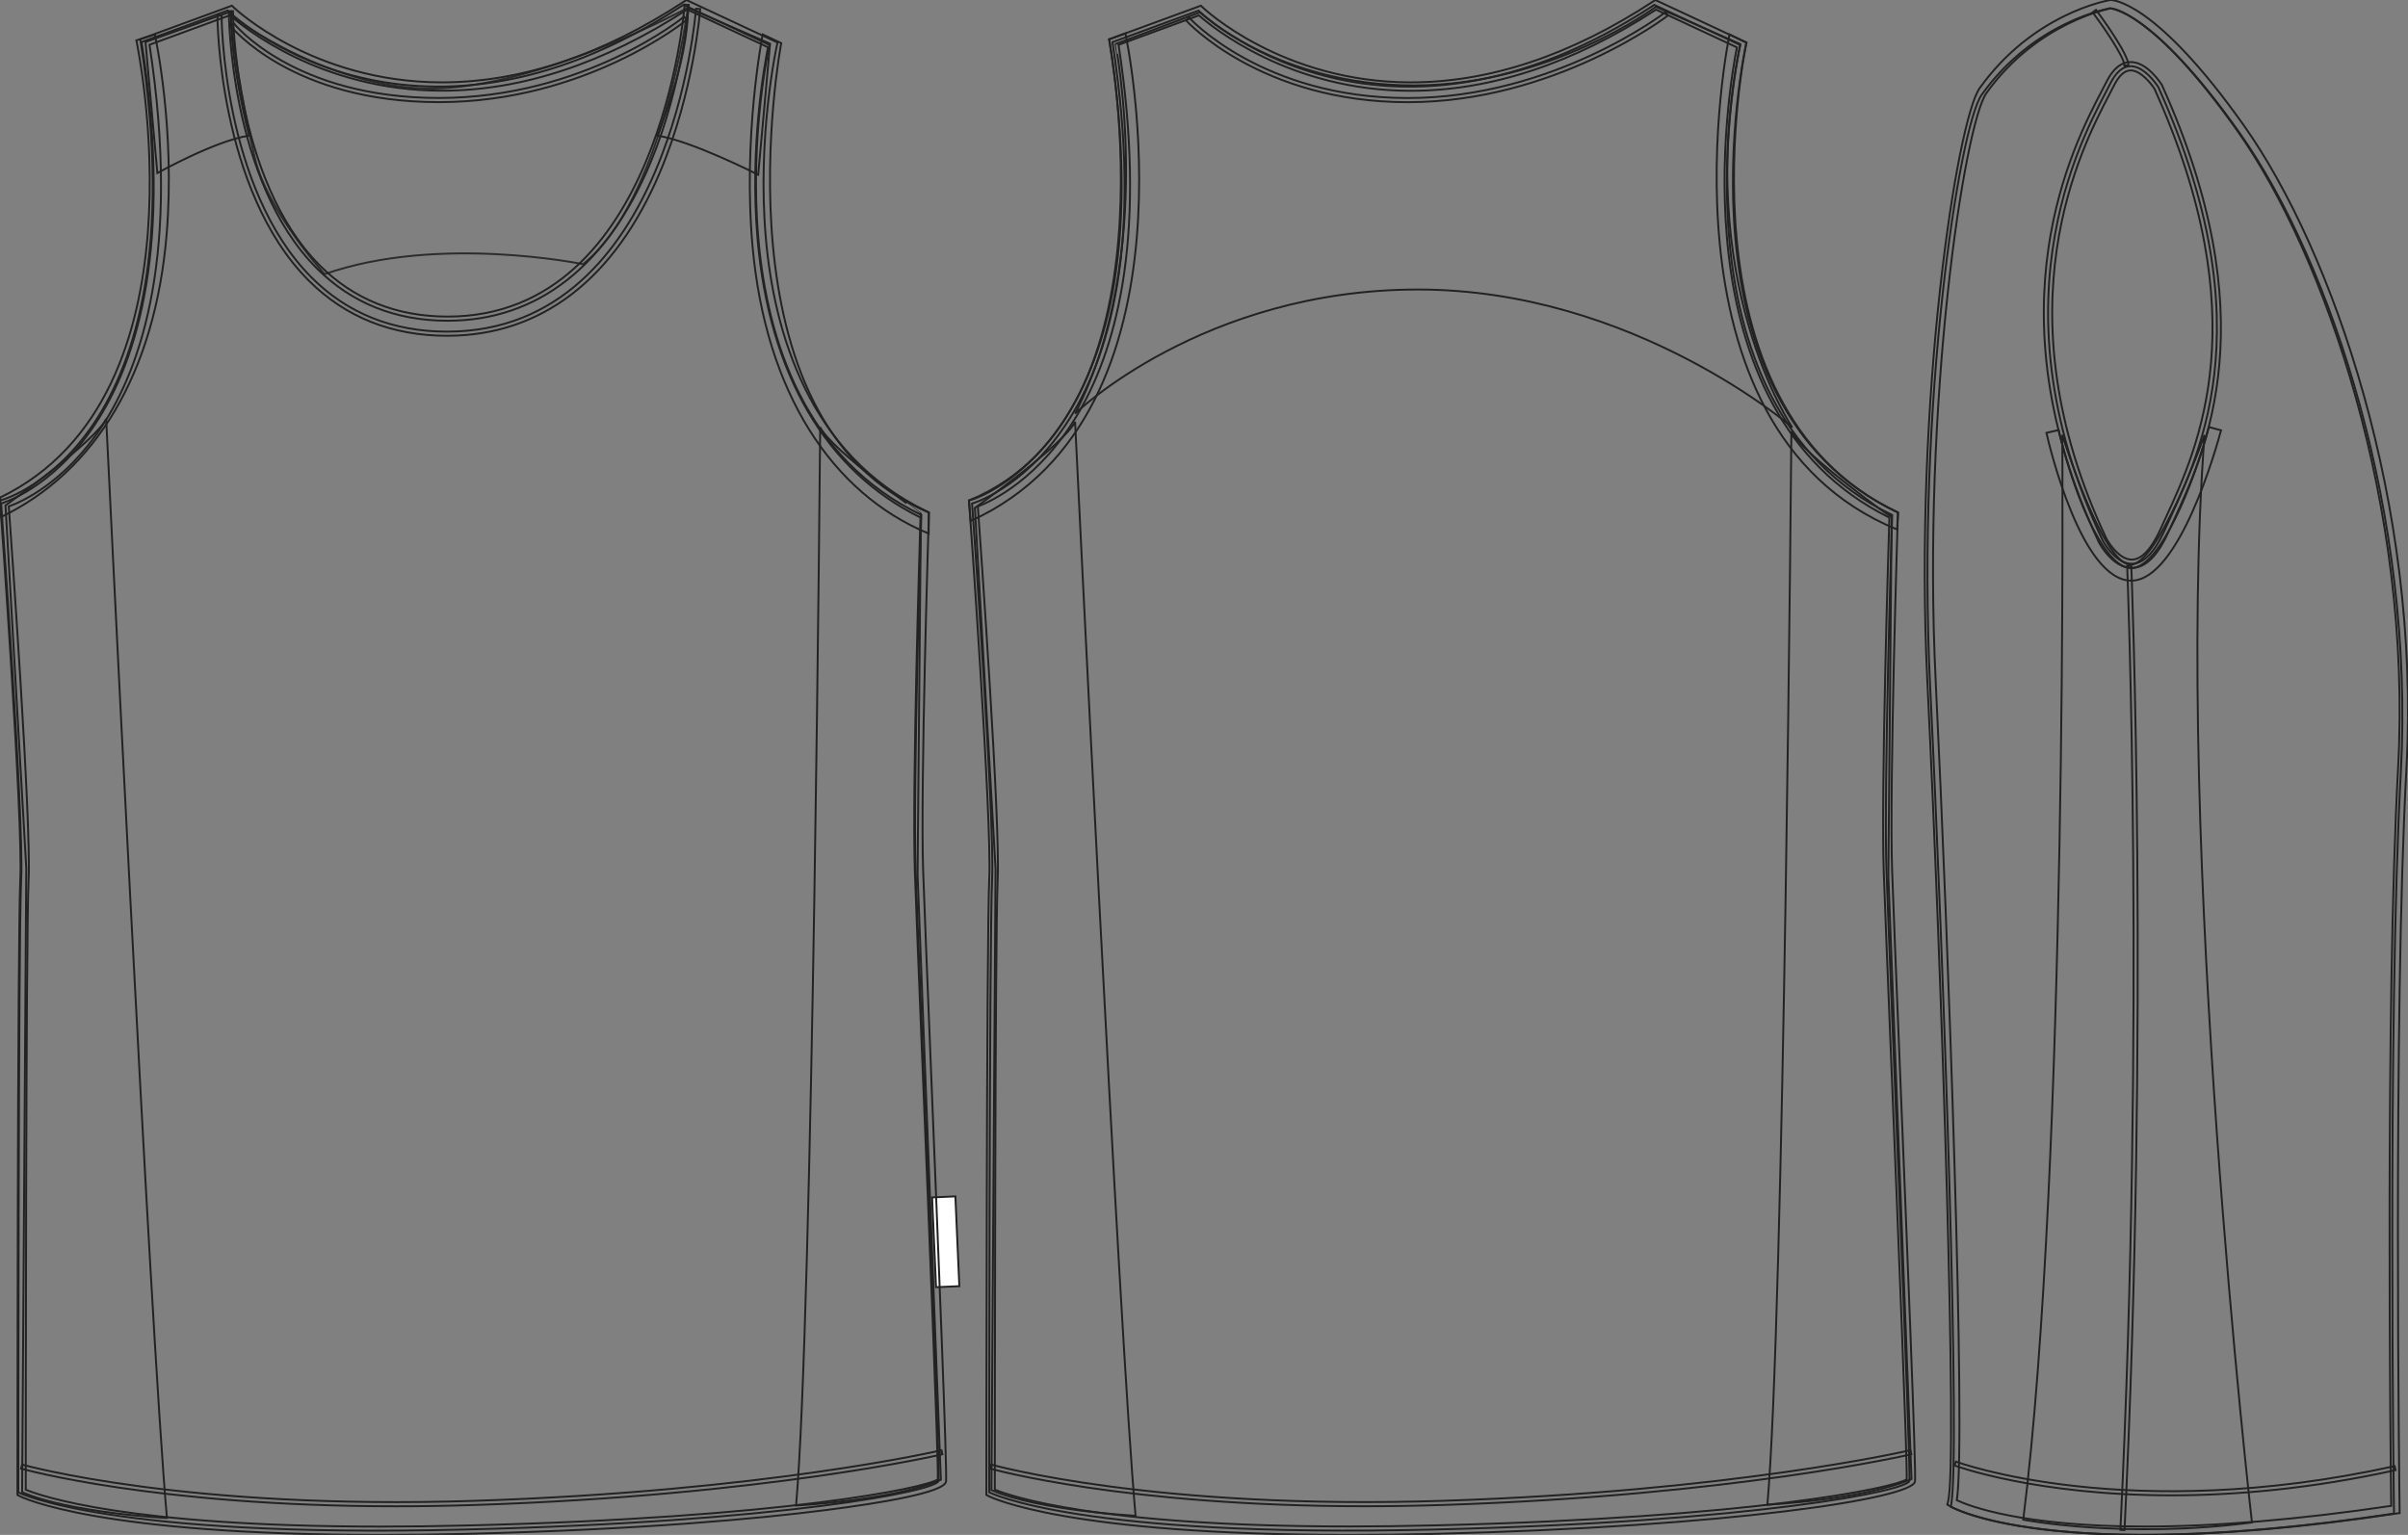 <?xml version="1.0" standalone="no"?> <!DOCTYPE svg PUBLIC "-//W3C//DTD SVG 1.1//EN"  "http://www.w3.org/Graphics/SVG/1.1/DTD/svg11.dtd"> <!-- Created with svg_stack (http://github.com/astraw/svg_stack) --> <svg xmlns:sodipodi="http://sodipodi.sourceforge.net/DTD/sodipodi-0.dtd" xmlns:xlink="http://www.w3.org/1999/xlink" xmlns="http://www.w3.org/2000/svg" version="1.1" width="1254.793" height="800.0"><rect width="100%" height="100%" fill="#808080" stroke="none"/>   <defs/>   <g id="id0:id0" transform="matrix(1.0,0,0,1.0,0.0,0.001)"><g id="id0:front"> 	<path id="id0:primary" fill="rgba(0,0,0,0)" d="M0.58,262.439c0,0,106.063-29.879,73.197-240.508L118.591,5.5   c0,0,94.115,91.124,237.525-2.989l44.813,20.914c0,0-41.82,186.73,79.182,244.989c0,0-4.48,140.42-2.986,185.238   c1.488,44.814,12.836,309.271,11.947,318.189c-0.496,4.979-79.119,21.307-247.976,25.393   c-185.236,4.482-231.55-19.412-231.55-19.412s0-288.318,1.494-319.688C12.53,426.761,0.58,262.439,0.58,262.439z" class="primary" stroke="#222222" stroke-width="1px"/> 	<polygon points="485.712,624.103 497.844,623.569 499.905,670.358 487.774,670.892  " fill="#FFFFFF" stroke="#222222"/> 	<g id="id0:secondary" class="secondary"> 		<path fill="rgba(0,0,0,0)" d="M55.329,218.344c0,0,22.984,475.713,31.656,572.85c0,0-50.305-2.602-75.455-13.443l2.167-325.234    L2.856,263.443C2.856,263.443,49.69,230.052,55.329,218.344z" class="secondary" stroke="#222222" stroke-width="1px"/> 		<path fill="rgba(0,0,0,0)" d="M427.397,222.681c0,0-3.902,464.875-12.578,562.009c0,0,50.305-2.602,75.461-13.443L478.134,455.55    l1.732-187.77C479.868,267.78,433.038,234.387,427.397,222.681z" class="secondary" stroke="#222222" stroke-width="1px"/> 		<path fill="rgba(0,0,0,0)" d="M81.998,90.201c0,0,30.247-16.913,47.812-19.514c0,0-9.759-36.752-9.434-64.722L75.818,21.902    L81.998,90.201z" class="secondary" stroke="#222222" stroke-width="1px"/> 		<path fill="rgba(0,0,0,0)" d="M395.093,91.068c0,0-35.02-17.779-52.582-20.38c0,0,16.266-38.703,15.939-66.673l42.824,18.754    L395.093,91.068z" class="secondary" stroke="#222222" stroke-width="1px"/> 		<path opacity="0.89" fill="rgba(0,0,0,0)" enable-background="new    " d="M120.376,8.242c0,0,53.989,40.979,110.58,37.727    c56.589-3.252,127.492-41.955,127.492-41.955s-13.014,100.498-54.643,133.672c0,0-75.453-15.611-134.646,5.204    c0,0-29.923-32.849-36.427-60.819c-6.505-27.97-13.009-67.974-12.358-76.105" class="secondary" stroke="#222222" stroke-width="1px"/> 	</g> 	<path d="M198.188,799.997c-147.064,0-186.327-19.395-187.929-20.217l-1.174-0.604v-1.322c0-2.887,0.018-288.752,1.497-319.816   c1.472-30.887-10.335-193.813-10.455-195.452l-0.128-1.758l1.7-0.486c0.26-0.074,26.231-7.786,47.921-40.702   c20.114-30.528,40.563-89.554,23.731-197.413l-0.272-1.756l47.763-17.514l0.979,0.945c0.403,0.39,41.18,39.026,108.437,39.026   c41.148,0,83.677-14.219,126.412-42.265L357.682,0l47.49,22.166l-0.379,1.701c-0.104,0.464-10.344,47.068-5.734,100.101   c4.229,48.642,22.186,112.847,83.742,142.487l1.271,0.611l-0.043,1.41c-0.047,1.405-4.473,140.878-2.99,185.115   c0.5,15.102,2.135,55.381,4.023,102.014c3.797,93.752,8.521,210.432,7.92,216.492c-0.588,5.822-34.439,11.354-62.74,14.971   c-34.566,4.416-95.133,10.146-187.366,12.383C227.505,799.808,212.47,799.997,198.188,799.997z M13.423,776.442   c7.503,3.125,52.668,19.223,184.768,19.223c14.247,0,29.247-0.189,44.585-0.563c167.086-4.039,239.506-19.688,245.928-24.002   c0.324-10.625-4.455-128.637-7.973-215.33c-1.889-46.643-3.521-86.926-4.023-102.045c-1.396-41.979,2.484-169.171,2.947-183.994   c-49.438-24.41-78.793-74.688-84.922-145.502c-4.146-47.927,3.678-90.658,5.473-99.604l-42.168-19.68   c-43.113,28.08-86.096,42.315-127.776,42.315c-63.139,0-103.611-33.278-110.43-39.313l-41.92,15.373   c16.587,108.387-4.337,168.04-24.885,199.034c-19.611,29.583-42.121,39.338-48.448,41.604   c1.326,18.402,11.758,164.479,10.336,194.288C13.493,488.077,13.428,754.55,13.423,776.442z" fill="rgba(0,0,0,0)" stroke="#222222" stroke-width="1px"/> 	<path d="M233.24,167.168c-27.13,0-50.079-9.206-68.203-27.359C119.626,94.331,119.234,6.684,119.234,5.807l2.167,0.002   c0,0.872,0.398,87.64,45.174,132.475c17.705,17.729,40.135,26.719,66.666,26.719c110.872,0,123.426-160.981,123.538-162.607   l2.164,0.154c-0.029,0.412-3.07,41.55-19.955,82.146C316.55,138.649,279.985,167.168,233.24,167.168z" fill="rgba(0,0,0,0)" stroke="#222222" stroke-width="1px"/> 	<path d="M232.949,175.01c-28.749,0-53.017-9.703-72.128-28.843C113.702,98.975,113.29,8.991,113.293,8.088l2.167,0.002   c0,0.896,0.414,90.003,46.898,136.552c18.688,18.713,42.438,28.203,70.587,28.203c116.44,0,129.647-166.604,129.77-168.288   l2.16,0.154c-0.031,0.427-3.225,42.988-20.947,84.993C320.38,145.511,282.003,175.01,232.949,175.01z" fill="rgba(0,0,0,0)" stroke="#222222" stroke-width="1px"/> 	<path d="M228.679,53.234c-76.584,0-108.157-39.242-108.469-39.637l1.706-1.338c0.307,0.387,31.309,38.807,106.761,38.807   c75.634,0,127.265-41.935,127.777-42.358l1.381,1.669C357.319,10.807,305.124,53.234,228.679,53.234z" fill="rgba(0,0,0,0)" stroke="#222222" stroke-width="1px"/> 	<path d="M206.353,785.087c-125.471,0-194.646-19.428-195.398-19.645l0.599-2.082c0.831,0.232,84.782,23.781,235.718,18.887   c151.027-4.928,242.4-26.156,243.308-26.369l0.498,2.109c-0.91,0.217-92.494,21.496-243.736,26.424   C233.082,784.88,219.409,785.087,206.353,785.087z" fill="rgba(0,0,0,0)" stroke="#222222" stroke-width="1px"/> 	<path d="M0.689,269.406l-0.649-10.082C110.361,206.03,71.442,22.875,71.052,21.025L80.698,18   c0.414,1.959,10.618,49.456,6.162,103.768C80.884,194.597,49.606,245.776,0.689,269.406z" fill="rgba(0,0,0,0)" stroke="#222222" stroke-width="1px"/> 	<path d="M483.946,278.115c-50.572-21.003-84.893-73.584-91.775-149.463c-5.133-56.515,4.857-108.642,5.262-110.725l9.664,4.568   c-0.383,1.967-36.828,197.406,76.895,244.635L483.946,278.115z" fill="rgba(0,0,0,0)" stroke="#222222" stroke-width="1px"/> 	 </g> </g>   <g id="id1:id1" transform="matrix(1.0,0,0,1.0,504.904,0.0)"><g id="id1:back"> 	<path id="id1:primary_1_" fill="rgba(0,0,0,0)" d="M1.616,262.457c0,0,106.052-29.866,73.191-240.496l44.813-16.428   c0,0,94.106,91.126,237.499-2.981l44.817,20.913c0,0-41.825,186.71,79.164,244.972c0,0-4.485,140.409-2.986,185.228   c1.491,44.813,12.841,309.236,11.947,318.154c-0.498,4.983-79.107,21.317-247.956,25.393   c-185.219,4.481-231.521-19.418-231.521-19.418s0-288.284,1.495-319.652C13.562,426.768,1.616,262.457,1.616,262.457z" class="primary" stroke="#222222" stroke-width="1px"/> 	<g id="id1:secondary_1_" class="secondary"> 		<path fill="rgba(0,0,0,0)" d="M55.31,219.841c0,0,22.886,473.5,31.516,570.176c0,0-50.076-2.586-75.104-13.378l2.154-323.717    L3.09,264.732C3.09,264.732,49.703,231.5,55.31,219.841z" class="secondary" stroke="#222222" stroke-width="1px"/> 		<path fill="rgba(0,0,0,0)" d="M428.58,224.893c0,0-3.886,462.708-12.517,559.383c0,0,50.068-2.586,75.105-13.377l-12.08-314.223    l1.722-186.891C480.805,269.786,434.192,236.544,428.58,224.893z" class="secondary" stroke="#222222" stroke-width="1px"/> 		<path fill="rgba(0,0,0,0)" d="M55.31,215.588c0,0,66.55-64.688,178.726-64.688s195.027,71.871,195.027,71.871    s-52.057-76.184-27.129-199.804L357.943,3.558c0,0-54.987,40.966-126.105,40.966c-71.12,0-111.44-38.097-111.44-38.097    l-43.99,16.54C76.405,22.966,98.005,132.933,55.31,215.588z" class="secondary" stroke="#222222" stroke-width="1px"/> 	</g> 	<path d="M198.183,800c-147.034,0-186.305-19.395-187.902-20.217l-1.188-0.618v-1.341c0-2.89,0.018-288.73,1.495-319.79   c1.469-30.882-10.34-193.799-10.452-195.44l-0.135-1.779l1.727-0.489c1.042-0.301,103.765-32.065,71.626-238.056l-0.276-1.787   l47.805-17.527l0.993,0.962c0.404,0.387,41.166,39.007,108.406,39.007c41.136,0,83.657-14.211,126.38-42.255L357.685,0   l47.525,22.185l-0.389,1.727c-0.412,1.856-40.038,185.714,77.989,242.532l1.288,0.627l-0.044,1.427   c-0.054,1.4-4.474,140.864-2.993,185.095c0.503,15.054,2.127,55.135,4.004,101.539c3.802,93.952,8.536,210.88,7.935,216.945   c-0.885,8.927-96.475,23.659-250.114,27.374C227.511,799.818,212.471,800,198.183,800z M13.49,776.397   c7.569,3.146,52.767,19.202,184.693,19.202c14.251,0,29.258-0.18,44.602-0.559c166.906-4.029,239.383-19.658,245.878-23.988   c0.317-10.723-4.468-128.912-7.979-215.751c-1.885-46.413-3.509-86.503-4.006-101.573c-1.398-41.954,2.479-169.045,2.946-183.961   C366.225,213.8,396.382,43.792,400.182,24.684L358.045,5.017c-43.106,28.07-86.089,42.307-127.766,42.307   c-63.096,0-103.565-33.242-110.431-39.316L77.973,23.37c29.655,193.781-59.668,235.418-73.332,240.59   C5.965,282.33,16.4,428.435,14.984,458.24C13.558,488.07,13.49,754.359,13.49,776.397z" fill="rgba(0,0,0,0)" stroke="#222222" stroke-width="1px"/> 	<path d="M228.696,53.261c-76.534,0-115.143-42.143-115.521-42.573l1.613-1.443c0.374,0.421,38.393,41.851,113.905,41.851   c75.689,0,133.688-44.283,134.268-44.729l1.327,1.709C363.71,8.532,305.116,53.261,228.696,53.261z" fill="rgba(0,0,0,0)" stroke="#222222" stroke-width="1px"/> 	<path d="M206.383,785.066c-125.476,0-194.643-19.426-195.395-19.646l0.601-2.079c0.832,0.24,84.771,23.808,235.7,18.885   c151.021-4.924,242.377-26.153,243.283-26.369l0.499,2.114c-0.906,0.206-92.481,21.488-243.719,26.42   C233.108,784.852,219.43,785.066,206.383,785.066z" fill="rgba(0,0,0,0)" stroke="#222222" stroke-width="1px"/> 	<path d="M483.637,275.972c-129.357-53.201-87.72-256.073-87.296-258.032l8.801,4.27c-0.408,1.882-39.52,188.867,79.045,244.973   L483.637,275.972z" fill="rgba(0,0,0,0)" stroke="#222222" stroke-width="1px"/> 	<path d="M0.889,271.53l-0.87-10.68C109.997,215.76,73.43,22.305,73.016,20.482l8.523-3.093   C81.969,19.28,123.694,215.803,0.889,271.53z" fill="rgba(0,0,0,0)" stroke="#222222" stroke-width="1px"/> </g>  </g>   <g id="id2:id2" transform="matrix(1.0,0,0,1.0,1002.957,0.0)"><g id="id2:side"> 	<path id="id2:primary_2_" fill="rgba(0,0,0,0)" d="M96.395,4.369c0,0-39.242,6.54-66.717,45.05C18.063,65.71-4.343,210.568,2.819,357.377   C9.986,504.192,18.937,763.814,13.567,785.31c0,0,51.931,30.428,230.974,3.568c0,0-3.586-254.239,3.584-386.731   c7.158-132.502-35.826-264.671-84.164-333.03C118.188,4.369,96.395,4.369,96.395,4.369z" class="primary" stroke="#222222" stroke-width="1px"/> 	<path id="id2:secondary_2_" fill="rgba(0,0,0,0)" d="M71.689,226.698c0,0,2.902,380.796-20.354,565.382c0,0,52.321,10.168,119.182,1.445   c0,0-40.696-354.626-24.705-566.829c0,0-24.704,69.764-39.241,67.583C92.034,292.101,71.689,226.698,71.689,226.698z" class="secondary" stroke="#222222" stroke-width="1px"/> 	<path d="M114.432,800c-0.01,0-0.018,0-0.024,0c-74.831-0.011-100.179-14.352-101.222-14.963l-1.405-0.817l0.396-1.584   c5.047-20.209-3.164-270.59-10.803-427.337C-5.785,208.678,16.805,62.508,28.633,45.945C56.316,7.137,95.127,0.272,96.762,0   c1.244-0.017,23.752,0.63,69.721,65.642c45.918,64.952,91.975,197.309,84.564,334.434c-7.086,130.929-3.615,384.094-3.582,386.632   l0.027,1.906l-1.885,0.28C196.502,796.262,152.371,800,114.432,800z M16.735,781.954c6.104,2.836,33.604,13.686,97.671,13.686   h0.018c37.242,0,80.516-3.619,128.652-10.772c-0.309-23.69-3.152-259.985,3.613-385.027   c7.355-136.086-38.27-267.328-83.768-331.675C118.848,5.825,97.289,4.335,97.076,4.326c0.018,0.034-38.314,6.873-64.9,44.147   C20.612,64.679-1.387,209.333,5.717,355.084C12.299,489.828,21.623,749.992,16.735,781.954z" fill="rgba(0,0,0,0)" stroke="#222222" stroke-width="1px"/> 	<g> 		<path fill="rgba(0,0,0,0)" d="M121.729,45.416c0,0-14.323-23.283-25.065-1.797C85.916,65.114,31.885,152.854,92.758,281.78    c0,0,16.121,30.437,32.238-5.365C141.104,240.596,179.025,172.544,121.729,45.416z" stroke="#222222" stroke-width="1px"/> 		<path d="M107.908,296.027L107.908,296.027c-9.955,0-16.785-12.689-17.07-13.226C33.049,160.425,77.719,75.137,92.401,47.111    c0.901-1.721,1.683-3.202,2.308-4.463c3.42-6.847,7.674-10.313,12.631-10.313c8.797,0,15.94,11.445,16.244,11.939    c54.754,121.431,23.148,190.087,6.166,226.971c-0.976,2.12-1.904,4.13-2.768,6.063    C121.389,289.725,114.967,296.027,107.908,296.027z M107.346,36.696c-3.176,0-6.108,2.657-8.736,7.903    c-0.641,1.286-1.432,2.802-2.344,4.539c-14.434,27.55-58.352,111.399-1.53,231.714c0.008,0.018,5.842,10.815,13.17,10.824l0,0    c5.122,0,10.343-5.587,15.099-16.155c0.873-1.933,1.807-3.969,2.789-6.089c16.684-36.253,47.75-103.743-6.055-223.121    C118.178,43.814,112.623,36.696,107.346,36.696z" fill="rgba(0,0,0,0)" stroke="#222222" stroke-width="1px"/> 	</g> 	<path d="M106.188,34.124h-2.146c0-4.599-11.908-21.554-16.504-27.694l1.725-1.294C90.995,7.46,106.188,27.975,106.188,34.124z" fill="rgba(0,0,0,0)" stroke="#222222" stroke-width="1px"/> 	<path d="M104.114,797.479l-2.146-0.103c12.981-265.488,3.623-499.987,3.529-502.32l2.146-0.086   C107.742,297.305,117.098,531.896,104.114,797.479z" fill="rgba(0,0,0,0)" stroke="#222222" stroke-width="1px"/> 	<path d="M128.543,779.383c-70.709,0-112.43-15.338-113.035-15.567l0.758-2.01c0.888,0.332,89.697,32.948,228.611,2.351l0.455,2.097   C200.912,776.035,161.563,779.383,128.543,779.383z" fill="rgba(0,0,0,0)" stroke="#222222" stroke-width="1px"/> 	<path d="M107.661,302.636c-25.847,0-42.438-69.142-44.249-77.028l6.379-1.465c6.383,27.822,22.307,71.953,37.87,71.953   c15.107,0,32.821-45.093,40.442-73.52l6.318,1.703C152.268,232.293,132.698,302.636,107.661,302.636z" fill="rgba(0,0,0,0)" stroke="#222222" stroke-width="1px"/> </g>  </g> </svg>